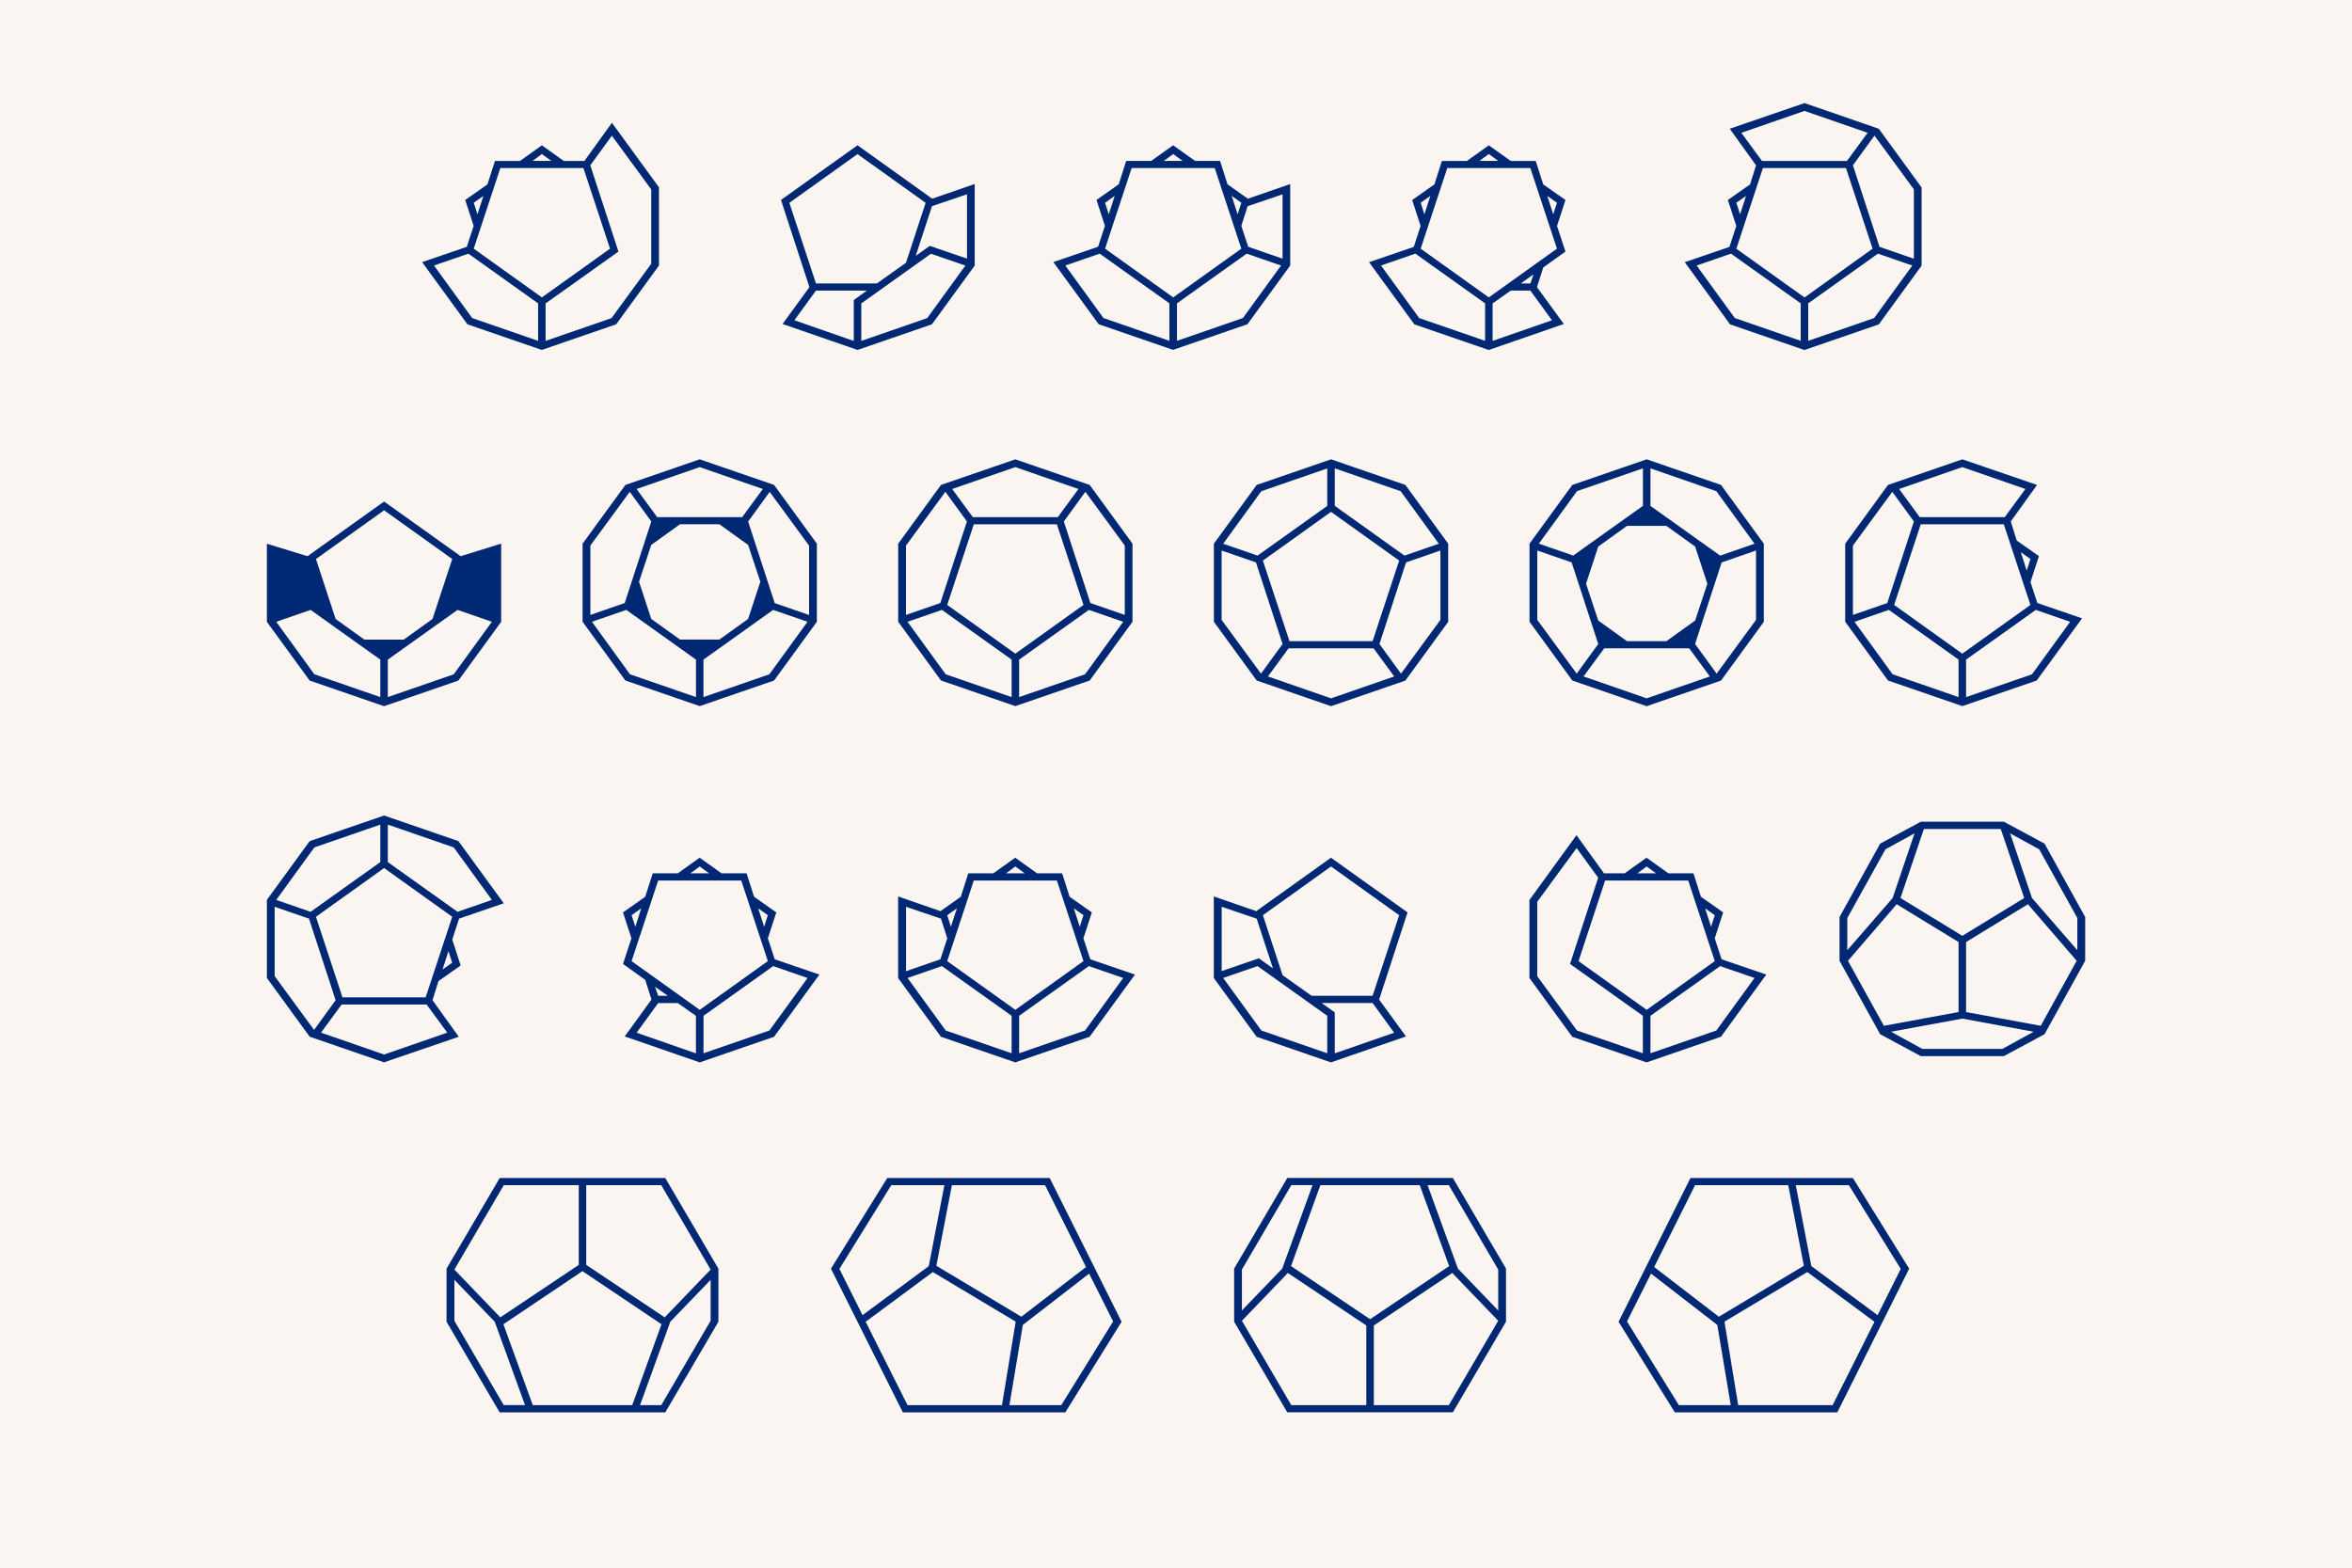 <?xml version="1.0" encoding="utf-8"?>
<!-- Generator: Adobe Illustrator 26.3.1, SVG Export Plug-In . SVG Version: 6.00 Build 0)  -->
<svg version="1.1" id="bc5b6436-fb9d-4c0d-9f62-2d167746be4b"
	 xmlns="http://www.w3.org/2000/svg" xmlns:xlink="http://www.w3.org/1999/xlink" x="0px" y="0px" viewBox="0 0 3600 2400"
	 style="enable-background:new 0 0 3600 2400;" xml:space="preserve">
<style type="text/css">
	.st0{fill:#FAF5F0;}
	.st1{fill:#002873;}
</style>
<rect class="st0" width="3600" height="2400"/>
<g>
	<path class="st1" d="M2569.7,2151.2l-79.4-128.2l36.8-73.2l101.4,78.5l20.6,122.9L2569.7,2151.2z M2805,2151.2h-144.5l-21-127.7
		l0.5-0.5l126.3-75.6l102.8,76.1L2805,2151.2z M2748.6,1814.4h81.3l79.4,128.2l-35.4,70.8l-101.4-75.1L2748.6,1814.4z
		 M2594.5,1814.4h142.6l23.9,123.4l-130.1,78l-99-76.1L2594.5,1814.4z M2812.2,2162.2l110-220l-86.1-138.7h-248.7l-110,220
		l86.1,138.7H2812.2z M2102.8,2029.2l120.1-80.4l70.3,73.2l-75.6,129.2h-114.8V2029.2z M1976.5,2151.2l-75.6-129.2l70.3-73.2
		l120.1,80.4v122H1976.5z M2231.5,1942.1l-46.4-127.7h32.5l75.6,129.2v62.7L2231.5,1942.1z M2021,1814.4h152.1l45,123.9l-121,81.3
		l-121-81.3L2021,1814.4z M1962.6,1942.1l-61.7,64.1v-62.7l75.6-129.2h32.5L1962.6,1942.1z M2223.8,1803.4h-253.5l-81.3,138.7v81.3
		l81.3,138.7h253.5l81.3-138.7v-81.3L2223.8,1803.4z M1703.8,2023l-79.4,128.2H1545l20.6-122.9l101.4-78.5L1703.8,2023z
		 M1389.1,2151.2l-64.1-127.7l102.8-76.1l126.3,75.6l0.5,0.5l-21,127.7H1389.1z M1457,1814.4h142.6l62.7,125.3l-99,76.1l-130.1-78
		L1457,1814.4z M1284.8,1942.6l79.4-128.2h81.3l-23.9,123.9l-101.4,75.1L1284.8,1942.6z M1381.9,2162.2h248.7l86.1-138.7l-110-220
		H1358l-86.1,138.7L1381.9,2162.2z M967.7,2151.2H815.5l-45-123.9l121-81.3l121,81.3L967.7,2151.2z M1026,2023.4l61.7-64.1v62.7
		l-75.6,129.2h-32.5L1026,2023.4z M771.1,2151.2L695.5,2022v-62.7l61.7,64.1l46.4,127.7H771.1z M897.3,1936.4v-122h114.8l75.6,129.2
		l-70.3,73.2L897.3,1936.4z M695.5,1943.6l75.6-129.2h114.8v122l-120.1,80.4L695.5,1943.6z M764.8,2162.2h253.5l81.3-138.7v-81.3
		l-81.3-138.7H764.8l-81.3,138.7v81.3L764.8,2162.2z"/>
	<path class="st1" d="M3064.8,1605.8h-122.5l-47.8-26.3l109.1-20.1l109.1,20.1L3064.8,1605.8z M3009.3,1549.4v-107.2l94.7-57.9
		l74.6,86.6l-55,99.5L3009.3,1549.4z M2997.8,1442.2v107.2l-114.3,21l-55-99.5l74.6-86.6L2997.8,1442.2z M3121.2,1300.2l58.4,105.2
		v49.3l-69.4-79.9l-33.5-99L3121.2,1300.2z M2827.5,1405.4l58.4-105.2l44.5-24.4l-33.5,99l-69.4,79.9V1405.4z M2944.7,1269.1h117.7
		l35.9,105.7l-94.7,57.9l-94.7-57.9L2944.7,1269.1z M3067.2,1616.8l62.2-33.5l62.2-112.4v-67l-62.2-112.4l-62.2-33.5h-127.2
		l-62.2,33.5l-62.2,112.4v67l62.2,112.4l62.2,33.5H3067.2z M2627.1,1577.6l-100.9,34.9v-57.4l106.7-76.1l52.6,18.2L2627.1,1577.6z
		 M2624.7,1401.1l-5.7,17.7l-9.1-28.2L2624.7,1401.1z M2456.8,1348H2584l40.7,123.4l-104.3,74.6l-104.3-74.6L2456.8,1348z
		 M2520.4,1326.5l14.4,10.5h-28.7L2520.4,1326.5z M2413.7,1577.6l-60.8-83.2v-113.8l60.3-82.3l33,45.4l-43.1,132l111.5,79.4v57.4
		L2413.7,1577.6z M2341,1377.7v119.6l65.5,89.9l113.8,39.2l113.8-39.2l69.4-95.2l-68.4-23.4l-10.5-32.1l12.9-39.7l-34-23.9
		l-11.5-35.9h-38.3l-33.5-23.9l-33.5,23.9h-31.6l-42.1-58.4L2341,1377.7z M2133.9,1581l-90.9,31.6v-62.7l-20.1-14.4h78L2133.9,1581z
		 M1930.6,1577.6l-58.4-80.4l52.6-18.2l106.7,76.1v57.4L1930.6,1577.6z M1926.8,1467.1l-56.9,19.6v-98.5l53.6,18.2l24.9,76.1
		L1926.8,1467.1z M1933,1401.1l104.3-74.6l104.3,74.6l-40.7,123.4h-93.3l-44.5-31.6L1933,1401.1z M1857.9,1372.4v124.9l65.5,89.9
		l113.8,39.2l114.8-39.7l-41.1-56.4l43.5-133.5l-117.2-83.7l-114.3,81.8L1857.9,1372.4z M1660.8,1577.6l-100.9,34.9v-57.4
		l106.7-76.1l52.6,18.2L1660.8,1577.6z M1447.5,1577.6l-58.4-80.4l52.6-18.2l106.7,76.1v57.4L1447.5,1577.6z M1658.4,1401.1
		l-5.7,17.7l-9.1-28.2L1658.4,1401.1z M1449.8,1401.1l14.8-10.5l-9.1,28.2L1449.8,1401.1z M1386.7,1388.2l53.6,18.2l9.6,30.1
		l-10.5,32.1l-52.6,18.2V1388.2z M1490.5,1348h127.2l40.7,123.4l-104.3,74.6l-104.3-74.6L1490.5,1348z M1554.1,1326.5l14.4,10.5
		h-28.7L1554.1,1326.5z M1374.7,1372.4v124.9l65.5,89.9l113.8,39.2l113.8-39.2l69.4-95.2l-68.4-23.4l-10.5-32.1l12.9-39.7l-34-23.9
		l-11.5-35.9h-38.3l-33.5-23.9l-33.5,23.9h-38.3l-11.5,35.9l-31.1,22L1374.7,1372.4z M974.4,1581l33-45.4h30.1l27.7,19.6v57.4
		L974.4,1581z M1007.4,1524.5l-4.8-13.9l19.6,13.9H1007.4z M1177.7,1577.6l-100.9,34.9v-57.4l106.7-76.1l52.6,18.2L1177.7,1577.6z
		 M1175.3,1401.1l-5.7,17.7l-9.1-28.2L1175.3,1401.1z M966.7,1401.1l14.8-10.5l-9.1,28.2L966.7,1401.1z M1007.4,1348h127.2
		l40.7,123.4L1071,1546l-104.3-74.6L1007.4,1348z M1071,1326.5l14.4,10.5h-28.7L1071,1326.5z M956.2,1586.7l114.8,39.7l113.8-39.2
		l69.4-95.2l-68.4-23.4l-10.5-32.1l12.9-39.7l-34-23.9l-11.5-35.9h-38.3l-33.5-23.9l-33.5,23.9h-38.3l-11.5,35.9l-34,23.9l12.9,39.7
		l-12.9,39.2l34,24.4l9.6,30.1L956.2,1586.7z M587.9,1614.4l-96.6-33.5l31.6-43.1h130.1l31.6,43.1L587.9,1614.4z M692.1,1473.8
		l-14.8,10.5l9.1-28.2L692.1,1473.8z M420.4,1494.4v-106.2l52.6,18.2l40.7,124.9l-33,45.4L420.4,1494.4z M483.6,1403.5l104.3-74.6
		l104.3,74.6l-40.7,123.4H524.2L483.6,1403.5z M694.5,1297.3l58.4,80.4l-52.6,18.2l-106.7-76.1v-57.4L694.5,1297.3z M481.2,1297.3
		l100.9-34.9v57.4l-106.7,76.1l-52.6-18.2L481.2,1297.3z M702.2,1587.2l-40.2-56l9.1-29.2l34-23.9l-12.9-39.7l10.5-32.1l68.4-23.4
		l-69.4-95.2l-113.8-39.2L474,1287.7l-65.5,89.9v119.6l65.5,89.9l113.8,39.2L702.2,1587.2z"/>
	<path class="st1" d="M3110.2,1032.3l-100.9,34.9v-57.4l106.7-76.1l52.6,18.2L3110.2,1032.3z M2896.9,1032.3l-58.4-80.4l52.6-18.2
		l106.7,76.1v57.4L2896.9,1032.3z M3107.8,855.8l-5.7,17.7l-9.1-28.2L3107.8,855.8z M2939.9,802.7h127.2l40.7,123.4l-104.3,74.6
		l-104.3-74.6L2939.9,802.7z M2836.1,941.4V835.2l60.3-82.3l33,45.4l-40.7,124.9L2836.1,941.4z M3003.5,715.1l96.6,33.5l-31.6,43.1
		h-130.1l-31.6-43.1L3003.5,715.1z M3117.9,742.4l-114.3-39.2l-113.8,39.2l-65.5,89.9v119.6l65.5,89.9l113.8,39.2l113.8-39.2
		l69.4-95.2l-68.4-23.4l-10.5-32.1l12.9-39.7l-34-23.9l-9.1-29.2L3117.9,742.4z M2520.4,1069.1l-96.6-33.5l31.6-43.1h130.1
		l31.6,43.1L2520.4,1069.1z M2446.3,985.9l-33,45.4L2353,949V842.8l52.6,18.2L2446.3,985.9z M2635.2,861l52.6-18.2V949l-60.3,82.3
		l-33-45.4L2635.2,861z M2446.3,950l-18.7-56.4l18.7-56.9l44-31.6h60.3l44,31.6l18.7,56.9l-18.7,56.4l-44,31.6h-60.3L2446.3,950z
		 M2408,850.5l-52.6-18.2l58.4-80.4l100.9-34.9v57.4L2408,850.5z M2627.1,752l58.4,80.4l-52.6,18.2l-106.7-76.1V717L2627.1,752z
		 M2520.4,1081.1l113.8-39.2l65.5-89.9V832.3l-65.5-89.9l-113.8-39.2l-113.8,39.2l-65.5,89.9v119.6l65.5,89.9L2520.4,1081.1z
		 M2037.3,1069.1l-96.6-33.5l31.6-43.1h130.1l31.6,43.1L2037.3,1069.1z M2204.7,842.8V949l-60.3,82.3l-33-45.4l40.7-124.9
		L2204.7,842.8z M1869.8,949V842.8l52.6,18.2l40.7,124.9l-33,45.4L1869.8,949z M2100.9,981.6h-127.2L1933,858.2l104.3-74.6
		l104.3,74.6L2100.9,981.6z M2143.9,752l58.4,80.4l-52.6,18.2L2043,774.4V717L2143.9,752z M1930.6,752l100.9-34.9v57.4l-106.7,76.1
		l-52.6-18.2L1930.6,752z M2037.3,1081.1l113.8-39.2l65.5-89.9V832.3l-65.5-89.9l-113.8-39.2l-113.8,39.2l-65.5,89.9v119.6
		l65.5,89.9L2037.3,1081.1z M1660.8,1032.3l-100.9,34.9v-57.4l106.7-76.1l52.6,18.2L1660.8,1032.3z M1447.5,1032.3l-58.4-80.4
		l52.6-18.2l106.7,76.1v57.4L1447.5,1032.3z M1490.5,802.7h127.2l40.7,123.4l-104.3,74.6l-104.3-74.6L1490.5,802.7z M1721.6,835.2
		v106.2l-52.6-18.2l-40.7-124.9l33-45.4L1721.6,835.2z M1386.7,941.4V835.2l60.3-82.3l33,45.4l-40.7,124.9L1386.7,941.4z
		 M1554.1,715.1l96.6,33.5l-31.6,43.1h-130.1l-31.6-43.1L1554.1,715.1z M1554.1,703.2l-113.8,39.2l-65.5,89.9v119.6l65.5,89.9
		l113.8,39.2l113.8-39.2l65.5-89.9V832.3l-65.5-89.9L1554.1,703.2z M1183.4,933.7l52.6,18.2l-58.4,80.4l-100.9,34.9v-57.4
		L1183.4,933.7z M964.3,1032.3L906,951.9l52.6-18.2l106.7,76.1v57.4L964.3,1032.3z M1145.1,834.2l18.7,56.4l-18.7,56.9l-44,31.6
		h-60.3l-44-31.6l-18.7-56.9l18.7-56.4l44-31.6h60.3L1145.1,834.2z M1145.1,798.4l33-45.4l60.3,82.3v106.2l-52.6-18.2L1145.1,798.4z
		 M956.2,923.2l-52.6,18.2V835.2l60.3-82.3l33,45.4L956.2,923.2z M1071,715.1l96.6,33.5l-31.6,43.1h-130.1l-31.6-43.1L1071,715.1z
		 M1071,703.2l-113.8,39.2l-65.5,89.9v119.6l65.5,89.9l113.8,39.2l113.8-39.2l65.5-89.9V832.3l-65.5-89.9L1071,703.2z M700.3,933.7
		l52.6,18.2l-58.4,80.4l-100.9,34.9v-57.4L700.3,933.7z M481.2,1032.3l-58.4-80.4l52.6-18.2l106.7,76.1v57.4L481.2,1032.3z
		 M483.6,855.8l104.3-74.6l104.3,74.6L662,947.6l-44,31.6h-60.3l-44-31.6L483.6,855.8z M705.1,851.5l-117.2-83.7l-117.2,83.7
		l-62.2-19.1v119.6l65.5,89.9l113.8,39.2l113.8-39.2l65.5-89.9V832.3L705.1,851.5z"/>
	<path class="st1" d="M2868.6,486.9l-100.9,34.9v-57.4l106.7-76.1l52.6,18.2L2868.6,486.9z M2655.3,486.9l-58.4-80.4l52.6-18.2
		l106.7,76.1v57.4L2655.3,486.9z M2657.7,310.4l14.8-10.5l-9.1,28.2L2657.7,310.4z M2698.3,257.3h127.2l40.7,123.4L2762,455.4
		l-104.3-74.6L2698.3,257.3z M2929.4,289.9v106.2l-52.6-18.2L2836.1,253l33-45.4L2929.4,289.9z M2762,169.8l96.6,33.5l-31.6,43.1
		h-130.1l-31.6-43.1L2762,169.8z M2647.6,197.1l40.2,56l-9.1,29.2l-34,23.9l12.9,39.7l-10.5,32.1l-68.4,23.4l69.4,95.2l113.8,39.2
		l113.8-39.2l65.5-89.9V287l-65.5-89.9L2762,157.8L2647.6,197.1z M2278.8,235.8l14.4,10.5h-28.7L2278.8,235.8z M2375.5,490.3
		l-90.9,31.6v-57.4l27.7-19.6h30.1L2375.5,490.3z M2342.5,433.9h-14.8l19.6-13.9L2342.5,433.9z M2172.2,486.9l-58.4-80.4l52.6-18.2
		l106.7,76.1v57.4L2172.2,486.9z M2383.1,310.4l-5.7,17.7l-9.1-28.2L2383.1,310.4z M2174.5,310.4l14.8-10.5l-9.1,28.2L2174.5,310.4z
		 M2215.2,257.3h127.2l40.7,123.4l-104.3,74.6l-104.3-74.6L2215.2,257.3z M2393.6,496l-41.1-56.4l9.6-30.1l34-24.4l-12.9-39.2
		l12.9-39.7l-34-23.9l-11.5-35.9h-38.3l-33.5-23.9l-33.5,23.9h-38.3l-11.5,35.9l-34,23.9l12.9,39.7l-10.5,32.1l-68.4,23.4l69.4,95.2
		l113.8,39.2L2393.6,496z M1795.7,235.8l14.4,10.5h-28.7L1795.7,235.8z M1902.4,486.9l-100.9,34.9v-57.4l106.7-76.1l52.6,18.2
		L1902.4,486.9z M1689,486.9l-58.4-80.4l52.6-18.2l106.7,76.1v57.4L1689,486.9z M1900,310.4l-5.7,17.7l-9.1-28.2L1900,310.4z
		 M1691.4,310.4l14.8-10.5l-9.1,28.2L1691.4,310.4z M1963.1,297.5v98.5l-52.6-18.2l-10.5-32l9.6-30.1L1963.1,297.5z M1732.1,257.3
		h127.2l40.7,123.4l-104.3,74.6l-104.3-74.6L1732.1,257.3z M1975.1,281.7l-65.1,22.5l-31.1-22l-11.5-35.9h-38.3l-33.5-23.9
		l-33.5,23.9h-38.3l-11.5,35.9l-34,23.9l12.9,39.7l-10.5,32l-68.4,23.4l69.4,95.2l113.8,39.2l113.8-39.2l65.5-89.9V281.7z
		 M1215.9,490.3l33-45.4h78l-20.1,14.4v62.7L1215.9,490.3z M1248.9,433.9l-40.7-123.4l104.3-74.6l104.3,74.6l-30.1,91.8l-44.5,31.6
		H1248.9z M1425,388.4l52.6,18.2l-58.4,80.4l-100.9,34.9v-57.4L1425,388.4z M1423.1,376.4l-21.5,15.3l24.9-76.1l53.6-18.2v98.5
		L1423.1,376.4z M1195.4,306.1l43.5,133.5l-41.1,56.4l114.8,39.7l113.8-39.2l65.5-89.9V281.7l-65.1,22.5l-114.3-81.8L1195.4,306.1z
		 M829.4,235.8l14.4,10.5h-28.7L829.4,235.8z M722.7,486.9l-58.4-80.4l52.6-18.2l106.7,76.1v57.4L722.7,486.9z M725.1,310.4
		l14.8-10.5l-9.1,28.2L725.1,310.4z M765.8,257.3H893l40.7,123.4l-104.3,74.6l-104.3-74.6L765.8,257.3z M946.6,385.1l-43.1-132
		l33-45.4l60.3,82.3v113.8l-60.8,83.2l-100.9,34.9v-57.4L946.6,385.1z M1008.8,287l-72.2-99l-42.1,58.4h-31.6l-33.5-23.9l-33.5,23.9
		h-38.3l-11.5,35.9l-34,23.9l12.9,39.7l-10.5,32l-68.4,23.4l69.4,95.2l113.8,39.2l113.8-39.2l65.5-89.9V287z"/>
</g>
</svg>

